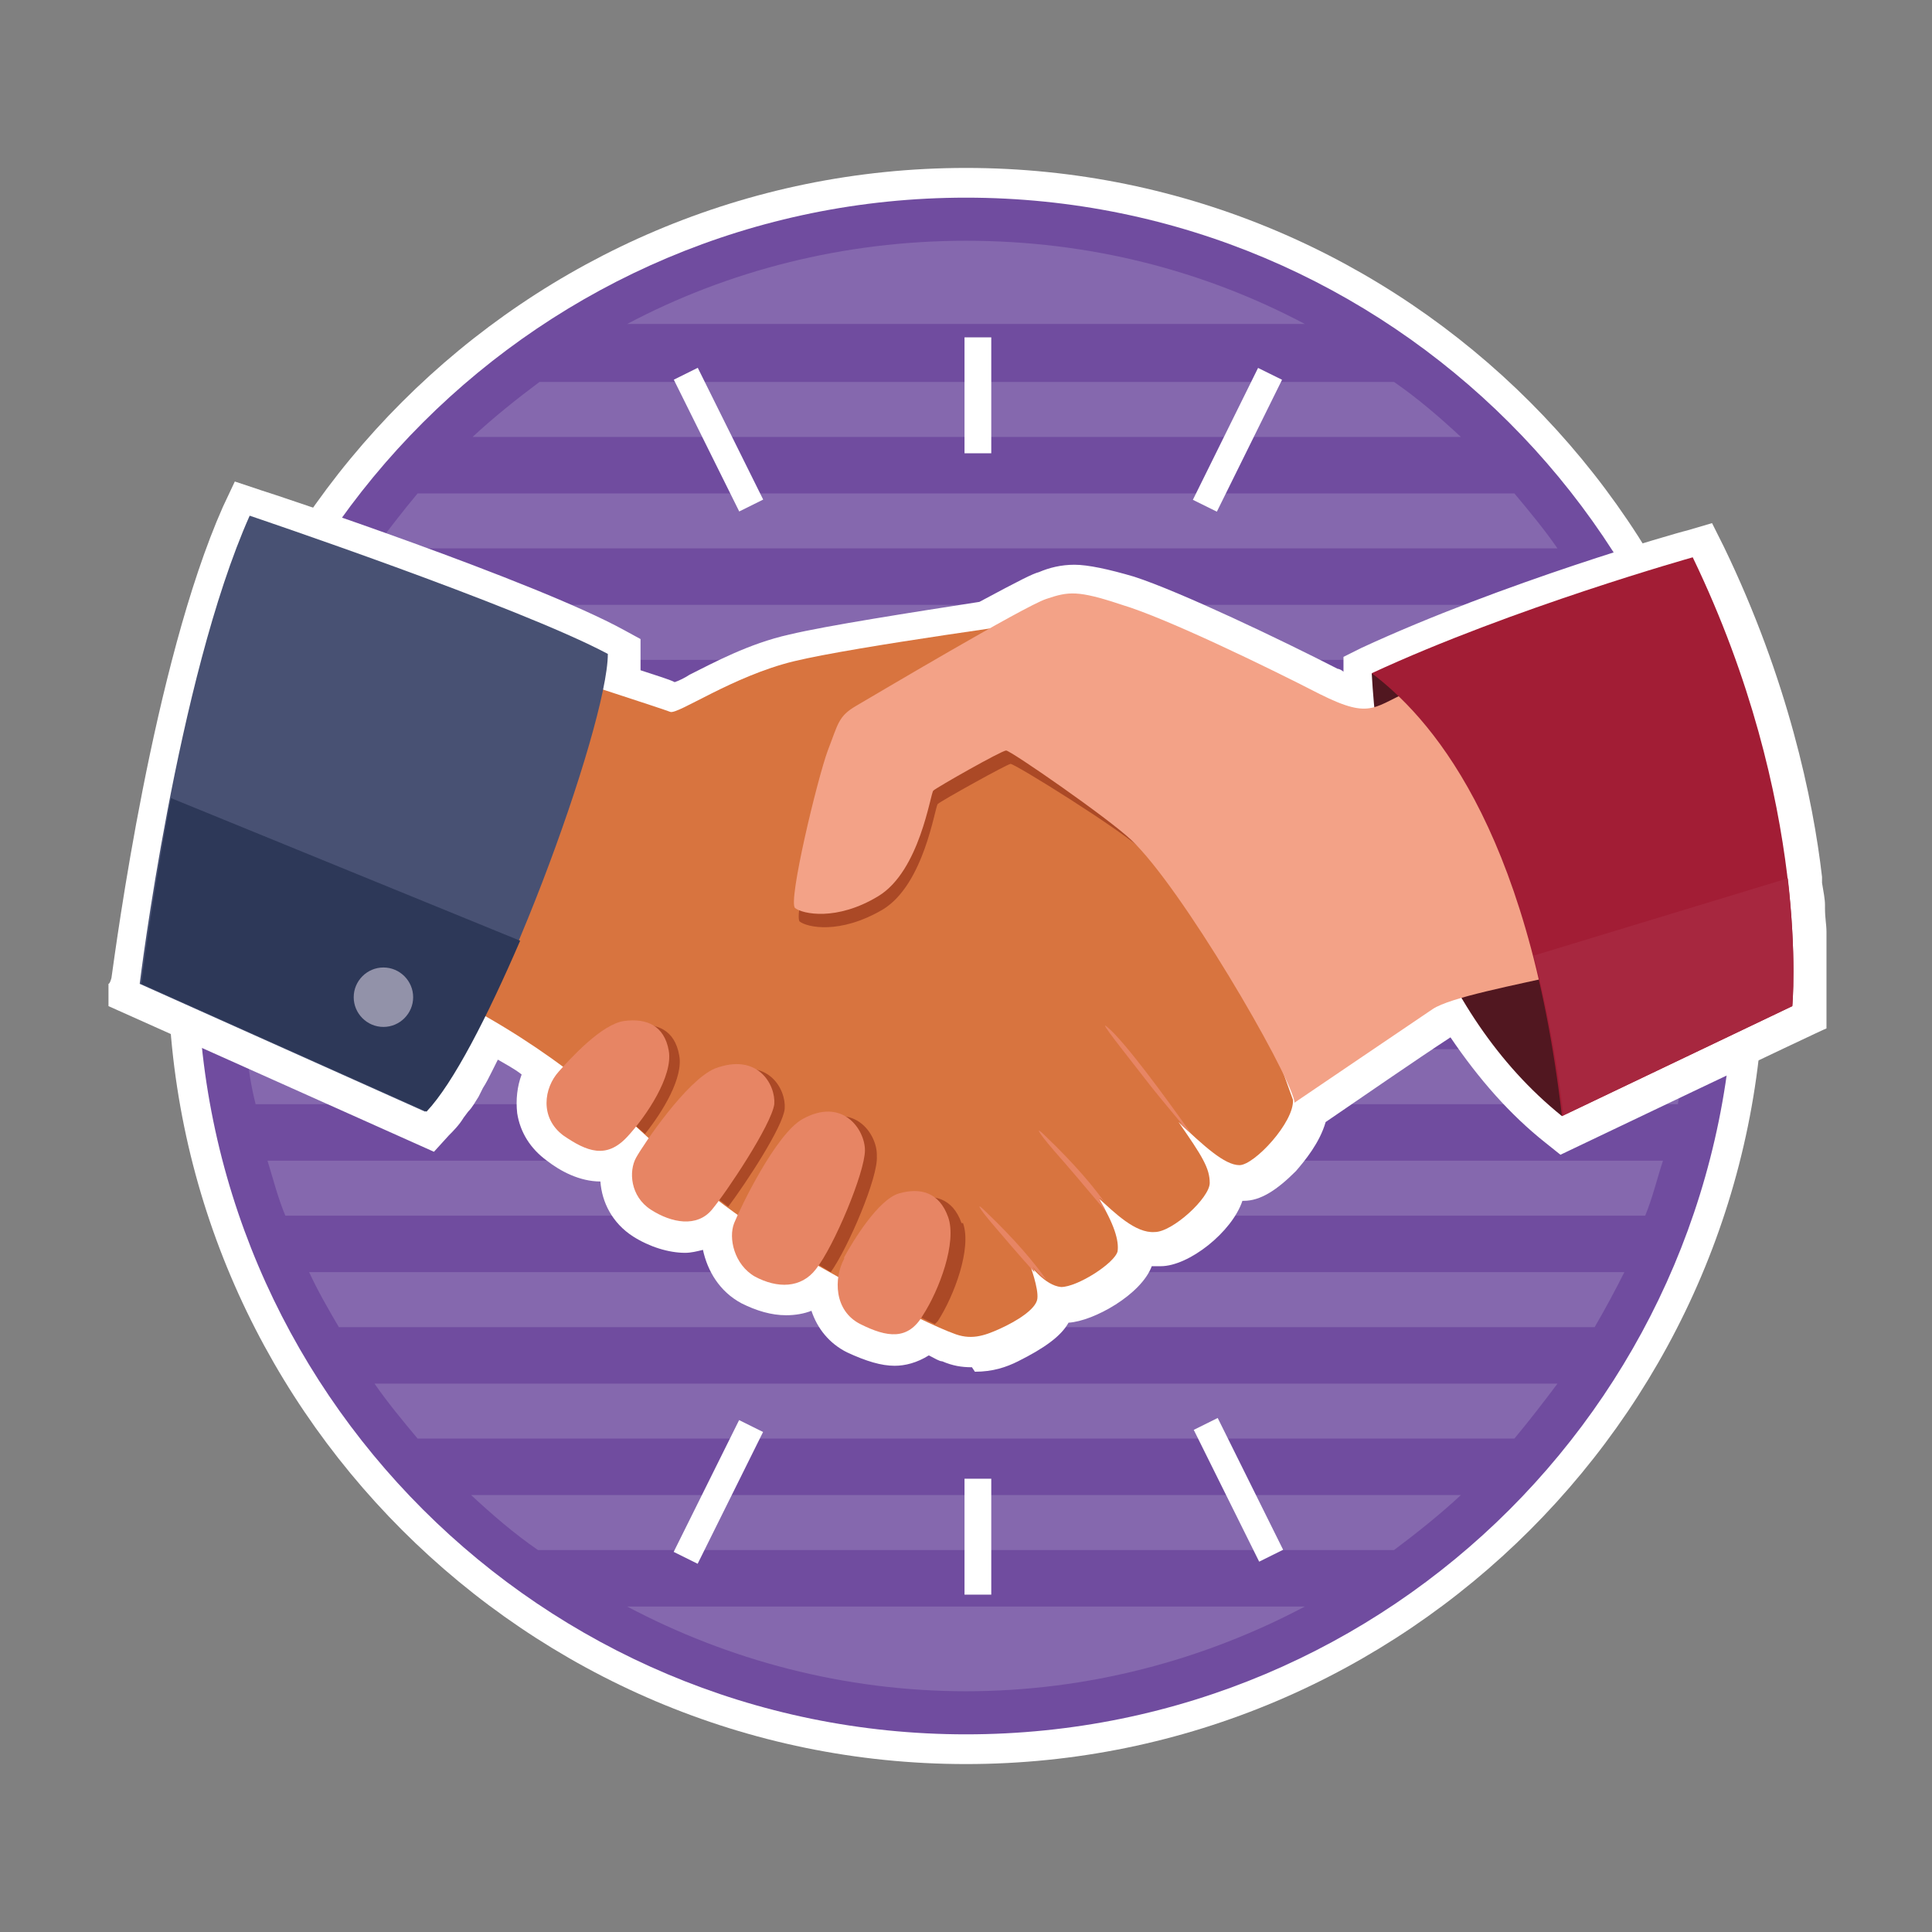 <?xml version="1.0" encoding="UTF-8"?>
<svg xmlns="http://www.w3.org/2000/svg" id="Layer_1" version="1.1" viewBox="0 0 130 130">
  <rect x="0" y="0" width="130" height="130" fill="#808080" stroke="none"/>
  <defs>
    <style>
      .st0 {
        fill: #9292a9;
      }

      .st1 {
        fill: #485173;
      }

      .st2 {
        fill: #f3a287;
      }

      .st3 {
        fill: #704c9f;
      }

      .st4 {
        fill: #ab4926;
      }

      .st5 {
        fill: #fff;
      }

      .st6 {
        fill: #d8743f;
      }

      .st7 {
        fill: #a7273f;
      }

      .st8 {
        fill: #e78564;
      }

      .st9 {
        fill: #8568ae;
      }

      .st10 {
        fill: #511720;
      }

      .st11 {
        fill: #2d3858;
      }

      .st12 {
        fill: #a21d35;
      }
    </style>
  </defs>
  <path class="st5" d="M65,118.7c-29.6,0-53.7-24.1-53.7-53.7S35.4,11.3,65,11.3s53.7,24.1,53.7,53.7-24.1,53.7-53.7,53.7"></path>
  <path class="st3" d="M65,116.7c-28.5,0-51.7-23.1-51.7-51.7S36.5,13.3,65,13.3s51.7,23.1,51.7,51.7-23.1,51.7-51.7,51.7"></path>
  <path class="st9" d="M65,16.2c-8.2,0-16,2-22.8,5.6h45.6c-6.8-3.6-14.5-5.6-22.8-5.6"></path>
  <path class="st9" d="M98.3,29.4c-1.4-1.3-2.9-2.6-4.5-3.7h-57.5c-1.6,1.2-3.1,2.4-4.5,3.7h66.6Z"></path>
  <path class="st9" d="M104.8,36.9c-.9-1.3-1.9-2.5-2.9-3.7H28.1c-1,1.2-2,2.5-2.9,3.7h79.7Z"></path>
  <path class="st9" d="M25.2,93.1c.9,1.3,1.9,2.5,2.9,3.7h73.8c1-1.2,2-2.5,2.9-3.7H25.2Z"></path>
  <path class="st9" d="M31.7,100.6c1.4,1.3,2.9,2.6,4.5,3.7h57.6c1.6-1.2,3.1-2.4,4.5-3.7H31.7Z"></path>
  <path class="st9" d="M65,113.8c8.2,0,16-2.1,22.8-5.7h-45.6c6.8,3.6,14.6,5.7,22.8,5.7"></path>
  <path class="st9" d="M20.8,44.4h88.4c-.6-1.3-1.3-2.5-2-3.7H22.8c-.7,1.2-1.4,2.5-2,3.7"></path>
  <path class="st9" d="M16.6,70.6c.1,1.3.3,2.5.6,3.7h95.7c.2-1.2.4-2.5.6-3.7H16.6Z"></path>
  <path class="st9" d="M18,78.1c.4,1.3.7,2.5,1.2,3.7h91.5c.5-1.2.8-2.5,1.2-3.7H18Z"></path>
  <path class="st9" d="M113.7,63.1H16.3c0,.6,0,1.2,0,1.9s0,1.2,0,1.9h97.4c0-.6,0-1.2,0-1.9s0-1.3,0-1.9"></path>
  <path class="st9" d="M113.4,59.4c-.1-1.3-.3-2.5-.6-3.7H17.1c-.2,1.2-.4,2.5-.6,3.7h96.9Z"></path>
  <path class="st9" d="M109.2,85.6H20.8c.6,1.3,1.3,2.5,2,3.7h84.5c.7-1.2,1.4-2.5,2-3.7"></path>
  <path class="st9" d="M112,51.9c-.4-1.3-.7-2.5-1.2-3.7H19.2c-.5,1.2-.8,2.5-1.2,3.7h93.9Z"></path>
  <path class="st5" d="M65.4,92c-.7,0-1.3-.1-2-.4-.2,0-.5-.2-.9-.4-.8.5-1.6.7-2.3.7-.9,0-1.9-.3-3.2-.9-1.2-.6-2-1.6-2.4-2.8-.5.2-1.1.3-1.7.3-1,0-2-.3-3-.8-1.5-.8-2.3-2.2-2.6-3.6-.4.1-.8.2-1.2.2-1.1,0-2.4-.4-3.5-1.1-1.4-.9-2.1-2.3-2.2-3.7-1.4,0-2.7-.7-3.6-1.4-1.1-.8-1.8-1.9-2-3.2-.1-.9,0-1.8.3-2.6-.5-.4-1.1-.7-1.6-1,0,0-.4.8-.4.8-.2.4-.4.8-.6,1.1l-.3.6c-.2.3-.4.7-.7,1l-.3.4c-.3.5-.7.9-1,1.2l-1,1.1-21.9-9.8v-1.5c.1,0,.2-.4.2-.4.3-2.1,2.8-21.1,7.5-31.7l.8-1.7,1.8.6c.7.2,18.4,6.1,24.4,9.4l1.1.6v1.2c0,.3,0,.6,0,.9,1.2.4,1.9.6,2.3.8.3-.1.7-.3,1-.5,1.6-.8,4-2.1,6.7-2.7,2.5-.6,8.3-1.5,12.8-2.2,2.8-1.5,3.6-1.9,4-2,.7-.3,1.5-.5,2.4-.5s2.3.3,4,.8c3.1,1,10,4.3,13.7,6.2.1,0,.3.1.4.2v-1c0,0,1.2-.6,1.2-.6,9.5-4.4,21.4-7.8,21.9-7.9l1.7-.5.8,1.6c4.3,8.9,6,17,6.6,22.2v.4c.1.6.2,1.1.2,1.5v.2c0,.7.1,1.1.1,1.6,0,0,0,1.1,0,1.5,0,2.4,0,3.7,0,3.8v1.2c-.1,0-17.9,8.5-17.9,8.5l-1-.8c-2.4-1.9-4.5-4.3-6.4-7.1-2.3,1.5-6.2,4.2-8.4,5.7-.4,1.4-1.4,2.6-2,3.3-1.3,1.3-2.4,2-3.5,2s0,0-.1,0c-.7,2.1-3.6,4.4-5.5,4.4h0c-.2,0-.4,0-.6,0-.7,1.9-3.9,3.7-5.6,3.8-.5.9-1.6,1.7-3.4,2.6-.8.4-1.7.7-2.9.7"></path>
  <path class="st6" d="M76.1,56.5l1.1-2.1-6.4-12.7s-13.3,1.8-17.4,2.8c-4.1,1-7.8,3.6-8.3,3.4-.5-.2-7.3-2.4-7.3-2.4l-8.7,21c7,3.4,11.5,7.1,16.8,12.2,5.3,5.2,17,10.6,18.2,11,1.2.5,2.1.2,3.2-.3s2.4-1.3,2.5-2c.1-.7-.5-2.3-.5-2.3,0,0,1,1.4,2.1,1.5,1.1,0,3.6-1.6,3.8-2.4.1-.7-.2-1.8-1.3-3.6,1.1,1,2.5,2.4,3.8,2.3,1.2,0,3.7-2.3,3.7-3.3s-.5-1.8-2.1-4.1c1.7,1.6,3.1,2.9,4.1,2.9,1,0,3.7-2.9,3.6-4.4l-2.7-7.5c-2.4-4.2-6.3-8.3-8.2-10.1"></path>
  <path class="st4" d="M77.2,54.4l-6.4-12.7s-.6,0-1.6.2c-3.3,1.7-10.4,5.9-11.3,6.5-1.2.7-1.2,1.2-1.9,3-.7,1.8-2.6,10.1-2.2,10.6.5.4,2.7.9,5.6-.8,2.8-1.7,3.5-6.9,3.7-7.1.2-.2,4.7-2.7,4.9-2.7.3,0,7.4,4.4,9,5.9l.2-3Z"></path>
  <path class="st10" d="M92.3,45.3c.6,10.7,4.1,22.8,12.8,29.8,0,0,5.7-8.3,1-18.1-4.7-9.8-13.8-11.7-13.8-11.7"></path>
  <path class="st2" d="M87.1,74.1c-.5-2.2-7.6-14.4-11-17.6-1.6-1.5-8.1-6-8.4-6s-4.7,2.5-4.9,2.7c-.2.2-.9,5.4-3.7,7.1-2.8,1.7-5.1,1.2-5.6.8-.5-.4,1.5-8.7,2.2-10.6.7-1.8.7-2.3,1.9-3,1.2-.7,11.3-6.7,12.8-7.2,1.5-.5,2.1-.6,5.1.4,3,.9,9.8,4.2,13.3,6,3.6,1.8,3.6.8,6.5-.4,2.8-1.2,13.6,18.3,10.1,19.2-3.5.8-7.8,1.6-9,2.4-2.5,1.7-7.4,5-9.3,6.3"></path>
  <path class="st8" d="M70.4,86.1c-.7-1-2-2.6-4.1-4.6-.6-.6-.6-.4.6,1,.6.7,1.7,2,2.7,3.1,0-.3-.2-.5-.2-.5,0,0,.4.6,1,1"></path>
  <path class="st8" d="M74,80.6c.1.1.3.2.4.4-.7-1-2-2.6-4.1-4.6-.6-.6-.6-.4.6,1,.8.9,2.5,2.9,3.5,4.1-.1-.3-.3-.5-.4-.8"></path>
  <path class="st8" d="M79.4,75.6c.2.2.4.4.7.6-1.7-2.4-4.4-6.1-5.6-7.1-.7-.6,1.4,2,2.4,3.3.6.8,1.6,2,2.6,3.2,0,0,0,0,0,0"></path>
  <path class="st4" d="M43.4,76.3c1.2-1.5,2.6-3.8,2.3-5.3-.3-1.7-1.5-2.2-3-2-1.4.2-3.3,2.2-4.2,3.2,1.7,1.3,3.2,2.6,4.9,4.1"></path>
  <path class="st4" d="M64.7,82.3c-.6-1.7-1.9-2-3.3-1.6-1.4.4-3.1,3.2-3.7,4.3-.2.4-.3.8-.4,1.3,2.3,1.2,4.3,2.2,5.6,2.8,0,0,.1-.1.2-.2,1.1-1.7,2.3-4.9,1.7-6.6"></path>
  <path class="st4" d="M59,77.7c0-1.4-1.5-3.6-4.2-2.1-1.6.9-3.7,5-4.4,6.6,1.8,1.2,3.7,2.3,5.5,3.4,1.2-1.7,3.2-6.4,3.1-7.8"></path>
  <path class="st4" d="M49,81.2c1.2-1.6,3.7-5.4,3.8-6.6.1-1.3-1.1-3.5-4-2.4-1.4.6-3.5,3.2-4.6,4.8.6.5,1.1,1.1,1.7,1.6.9.9,1.9,1.7,3.1,2.6"></path>
  <path class="st8" d="M37.6,72.1c-1,1.1-1.3,3.1.3,4.3,1.6,1.1,2.9,1.6,4.3.1,1.3-1.4,3.1-4.1,2.8-5.8-.3-1.7-1.5-2.2-3-2-1.5.2-3.6,2.5-4.4,3.4"></path>
  <path class="st8" d="M56.8,84.7c-.7,1.3-.7,3.5,1.1,4.4s3.2,1.1,4.2-.6c1.1-1.7,2.3-4.9,1.7-6.6-.6-1.7-1.9-2-3.3-1.6-1.4.4-3.1,3.2-3.7,4.3"></path>
  <path class="st8" d="M48.1,71.9c-1.9.8-4.8,5.1-5.3,6-.5.9-.4,2.6,1,3.5,1.4.9,3.1,1.2,4.1,0,1-1.2,4-5.7,4.2-7.1.1-1.3-1.1-3.5-4-2.4"></path>
  <path class="st8" d="M54,75.3c-1.8,1-4.2,6-4.6,7-.4,1,0,2.8,1.4,3.6,1.5.8,3.1.8,4.1-.5,1.2-1.5,3.3-6.5,3.3-8,0-1.4-1.5-3.6-4.2-2.1"></path>
  <path class="st12" d="M92.3,45.3c3.7,2.8,10.5,10,12.8,29.8l15.5-7.4s1.3-13.6-6.7-30.2c0,0-12.1,3.4-21.6,7.8"></path>
  <path class="st7" d="M105.1,75.1l15.5-7.4s.3-3.3-.3-8.6l-17.1,5.2c.8,3.1,1.5,6.6,2,10.7"></path>
  <path class="st1" d="M40.9,44c0,4.8-7.7,26-12.3,30.8l-19.2-8.6s2.5-20.5,7.4-31.5c0,0,18.1,6.1,24.1,9.3"></path>
  <path class="st11" d="M11.5,53.7c-1.3,6.9-2,12.5-2,12.5l19.2,8.6c1.8-1.9,4.1-6.4,6.3-11.5l-23.5-9.6Z"></path>
  <path class="st0" d="M27.8,67.1c0,1.1-.9,2-2,2s-2-.9-2-2,.9-2,2-2,2,.9,2,2"></path>
  <rect class="st5" x="64.9" y="22.7" width="1.8" height="7.8"></rect>
  <rect class="st5" x="64.9" y="99.5" width="1.8" height="7.8"></rect>
  <rect class="st5" x="78.4" y="28.7" width="9.9" height="1.8" transform="translate(19.8 91.2) rotate(-63.7)"></rect>
  <rect class="st5" x="43.4" y="99.4" width="9.9" height="1.8" transform="translate(-63 99.1) rotate(-63.6)"></rect>
  <rect class="st5" x="47.4" y="24.7" width="1.8" height="9.9" transform="translate(-8.1 24.5) rotate(-26.4)"></rect>
  <rect class="st5" x="82.4" y="95.4" width="1.8" height="9.9" transform="translate(-35.9 47.4) rotate(-26.4)"></rect>
</svg>
